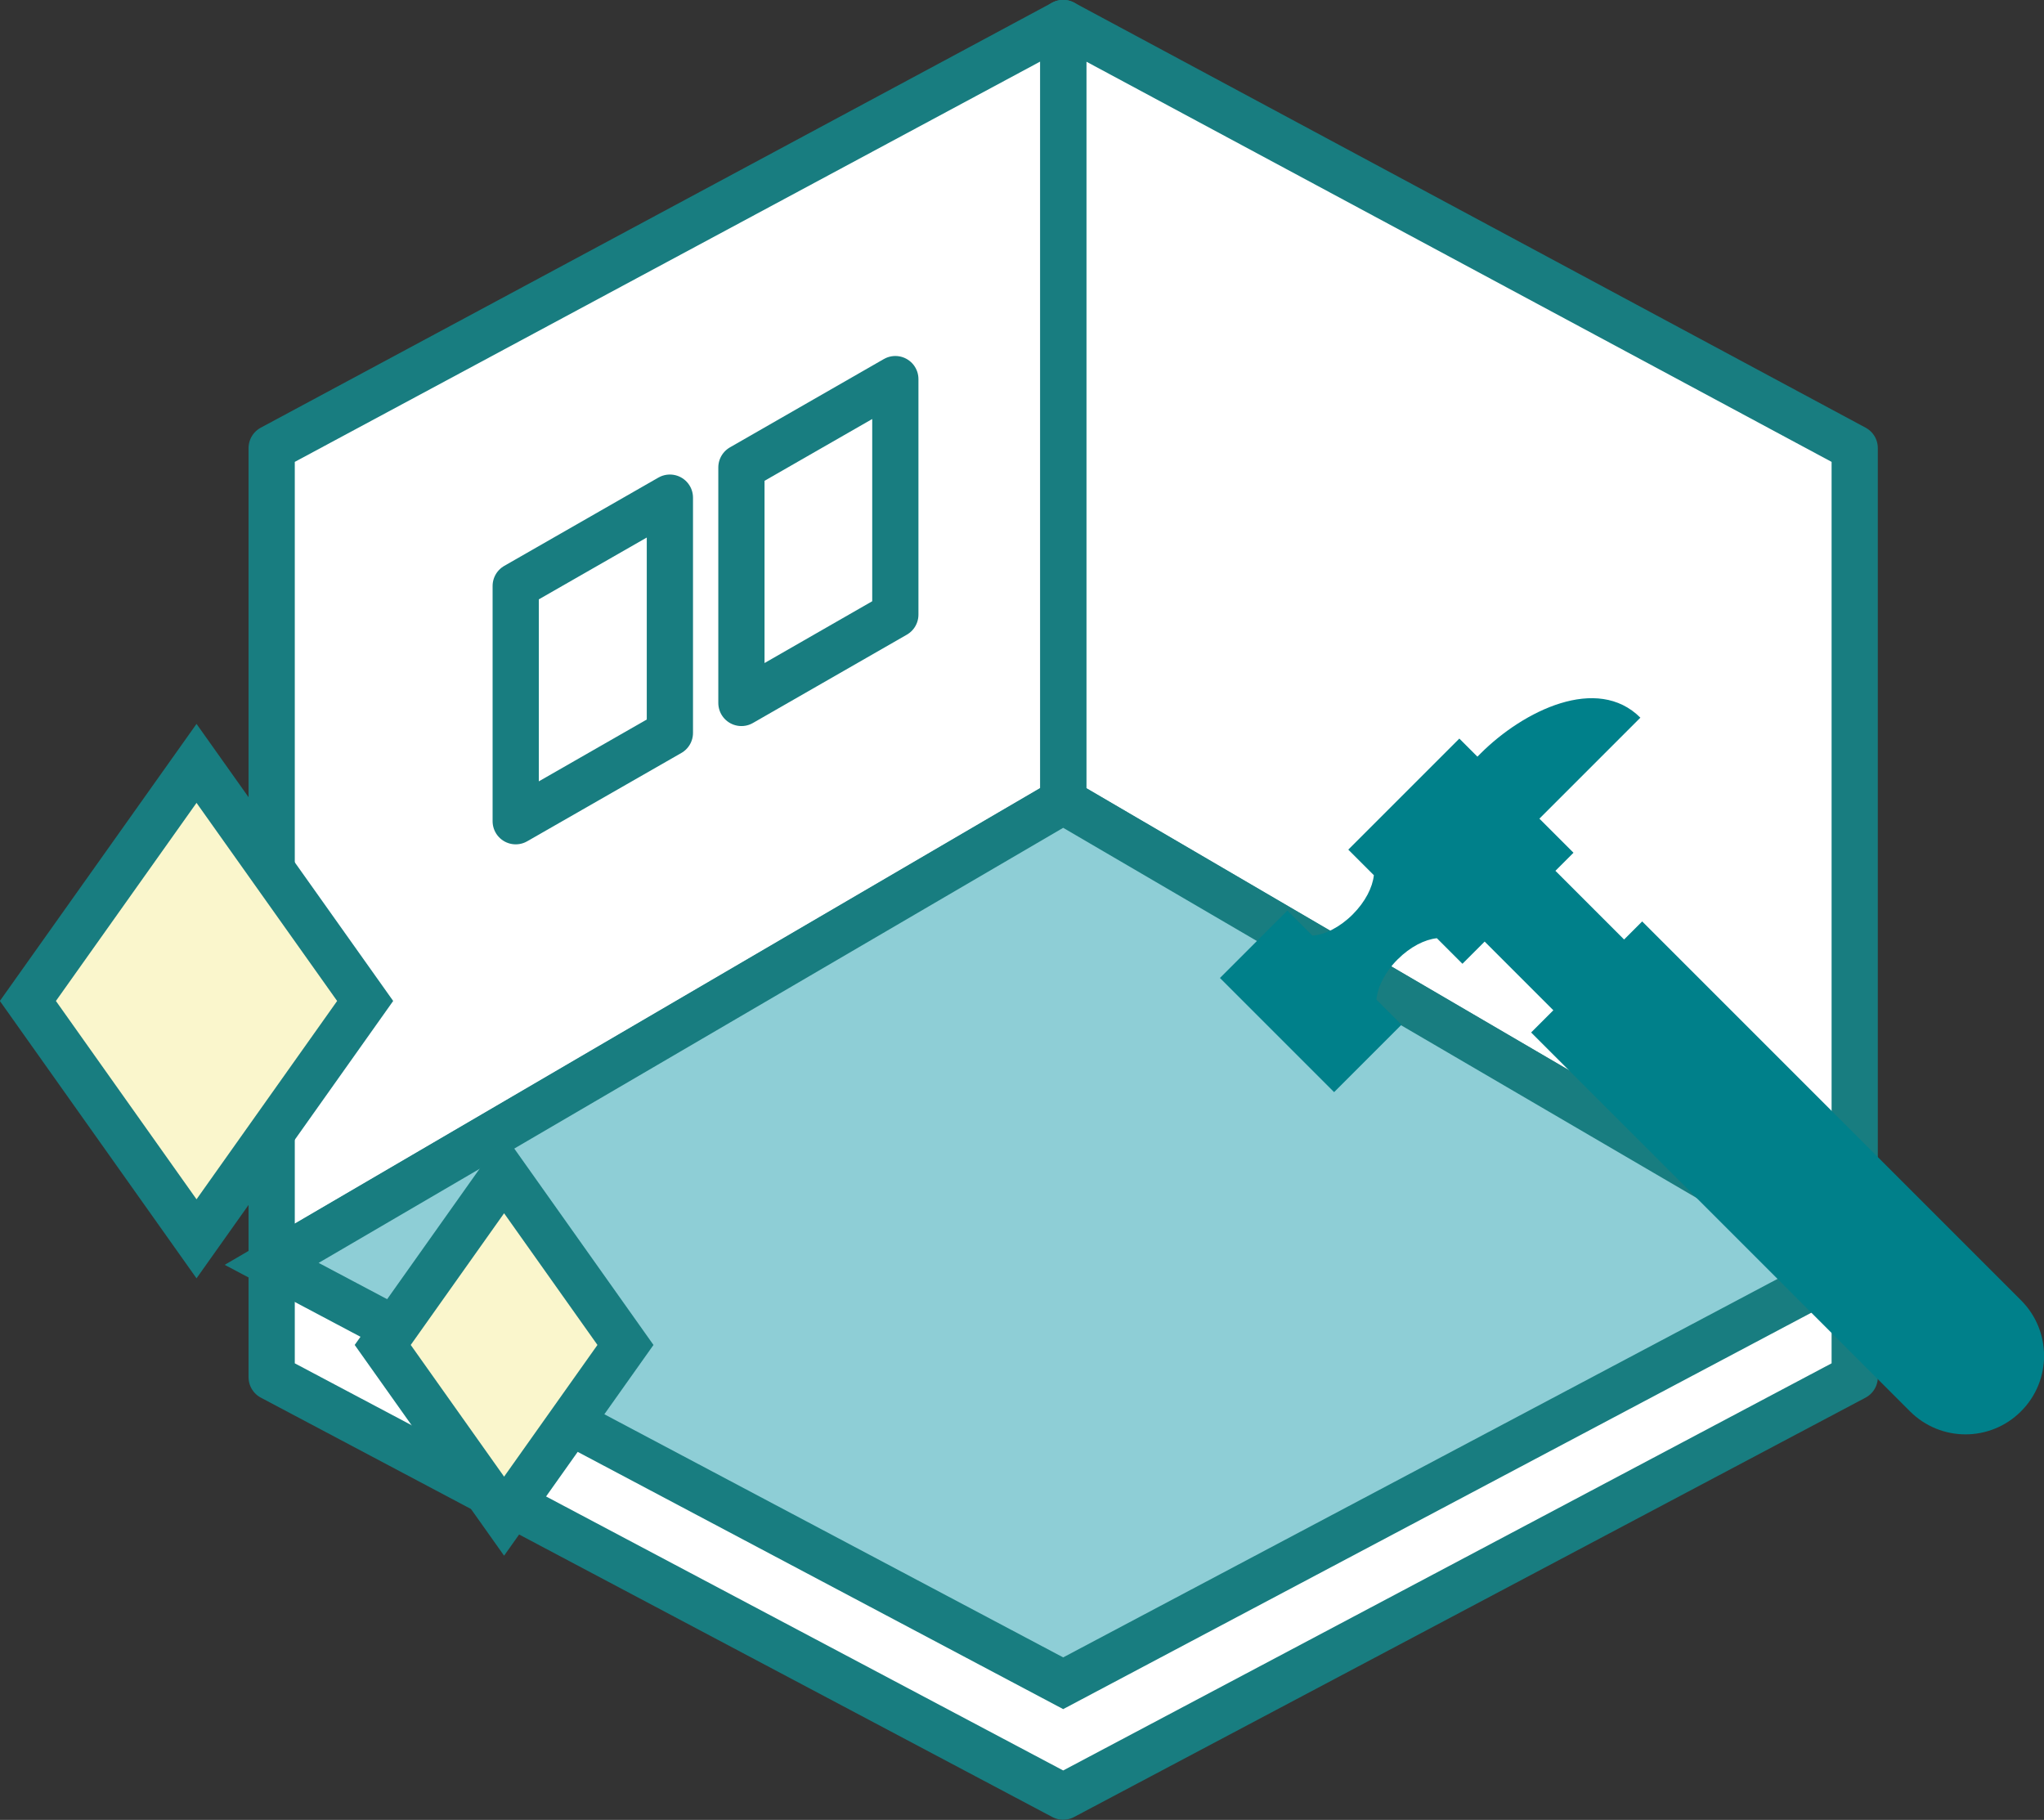 <?xml version="1.0" encoding="UTF-8"?>
<svg id="_レイヤー_2" data-name="レイヤー 2" xmlns="http://www.w3.org/2000/svg" viewBox="0 0 79.15 70.47">
  <rect x="0" y="0" width="79.15" height="70.47" fill="#333333" stroke="none"/>
  <defs>
    <style>
      .cls-1 {
        fill: #00808a;
      }

      .cls-2 {
        fill: #faf6cc;
      }

      .cls-2, .cls-3 {
        stroke-miterlimit: 10;
        stroke-width: 1.77px;
      }

      .cls-2, .cls-3, .cls-4 {
        stroke: #187d80;
      }

      .cls-3 {
        fill: #8eced6;
      }

      .cls-4 {
        fill: #fff;
        stroke-linecap: round;
        stroke-linejoin: round;
        stroke-width: 1.79px;
      }
    </style>
  </defs>
  <g id="_レイヤー_1-2" data-name="レイヤー 1">
    <g>
      <polygon class="cls-4" points="71.82 53.33 41.17 69.57 10.52 53.33 10.52 48.94 71.82 48.94 71.82 53.33"/>
      <polygon class="cls-4" points="71.82 48.94 41.17 31.03 41.17 .89 71.82 17.35 71.82 48.94"/>
      <polygon class="cls-4" points="10.52 48.94 41.17 31.03 41.17 .89 10.52 17.35 10.52 48.94"/>
      <polygon class="cls-3" points="71.82 48.94 41.17 65.18 10.52 48.94 41.17 31.03 71.82 48.94"/>
      <polygon class="cls-4" points="25.94 28.38 19.97 31.8 19.97 22.69 25.94 19.27 25.94 28.38"/>
      <polygon class="cls-4" points="34.67 23.8 28.71 27.22 28.71 18.1 34.67 14.68 34.67 23.8"/>
      <path class="cls-1" d="M60.93,33.02l-1.32-1.32,3.91-3.91c-1.67-1.67-4.52-.28-6.19,1.39l-.12,.12-.7-.7-4.3,4.3,.99,.99c-.05,.47-.33,1.03-.82,1.52s-1.08,.79-1.56,.82l-.97-.97-2.61,2.61,4.42,4.42,2.61-2.61-.97-.97c.04-.48,.32-1.06,.82-1.56,.49-.49,1.05-.77,1.52-.82l.99,.99,.86-.86,2.66,2.66-.86,.86,14.67,14.67c1.19,1.19,3.11,1.19,4.3,0,1.19-1.19,1.19-3.11,0-4.3l-14.67-14.67-.7,.7-2.66-2.66,.7-.7Z"/>
      <polygon class="cls-2" points="14.14 38.76 7.61 47.97 1.08 38.76 7.61 29.56 14.14 38.76"/>
      <polygon class="cls-2" points="24.22 52.08 19.52 58.71 14.82 52.08 19.52 45.45 24.22 52.08"/>
    </g>
  </g>
</svg>